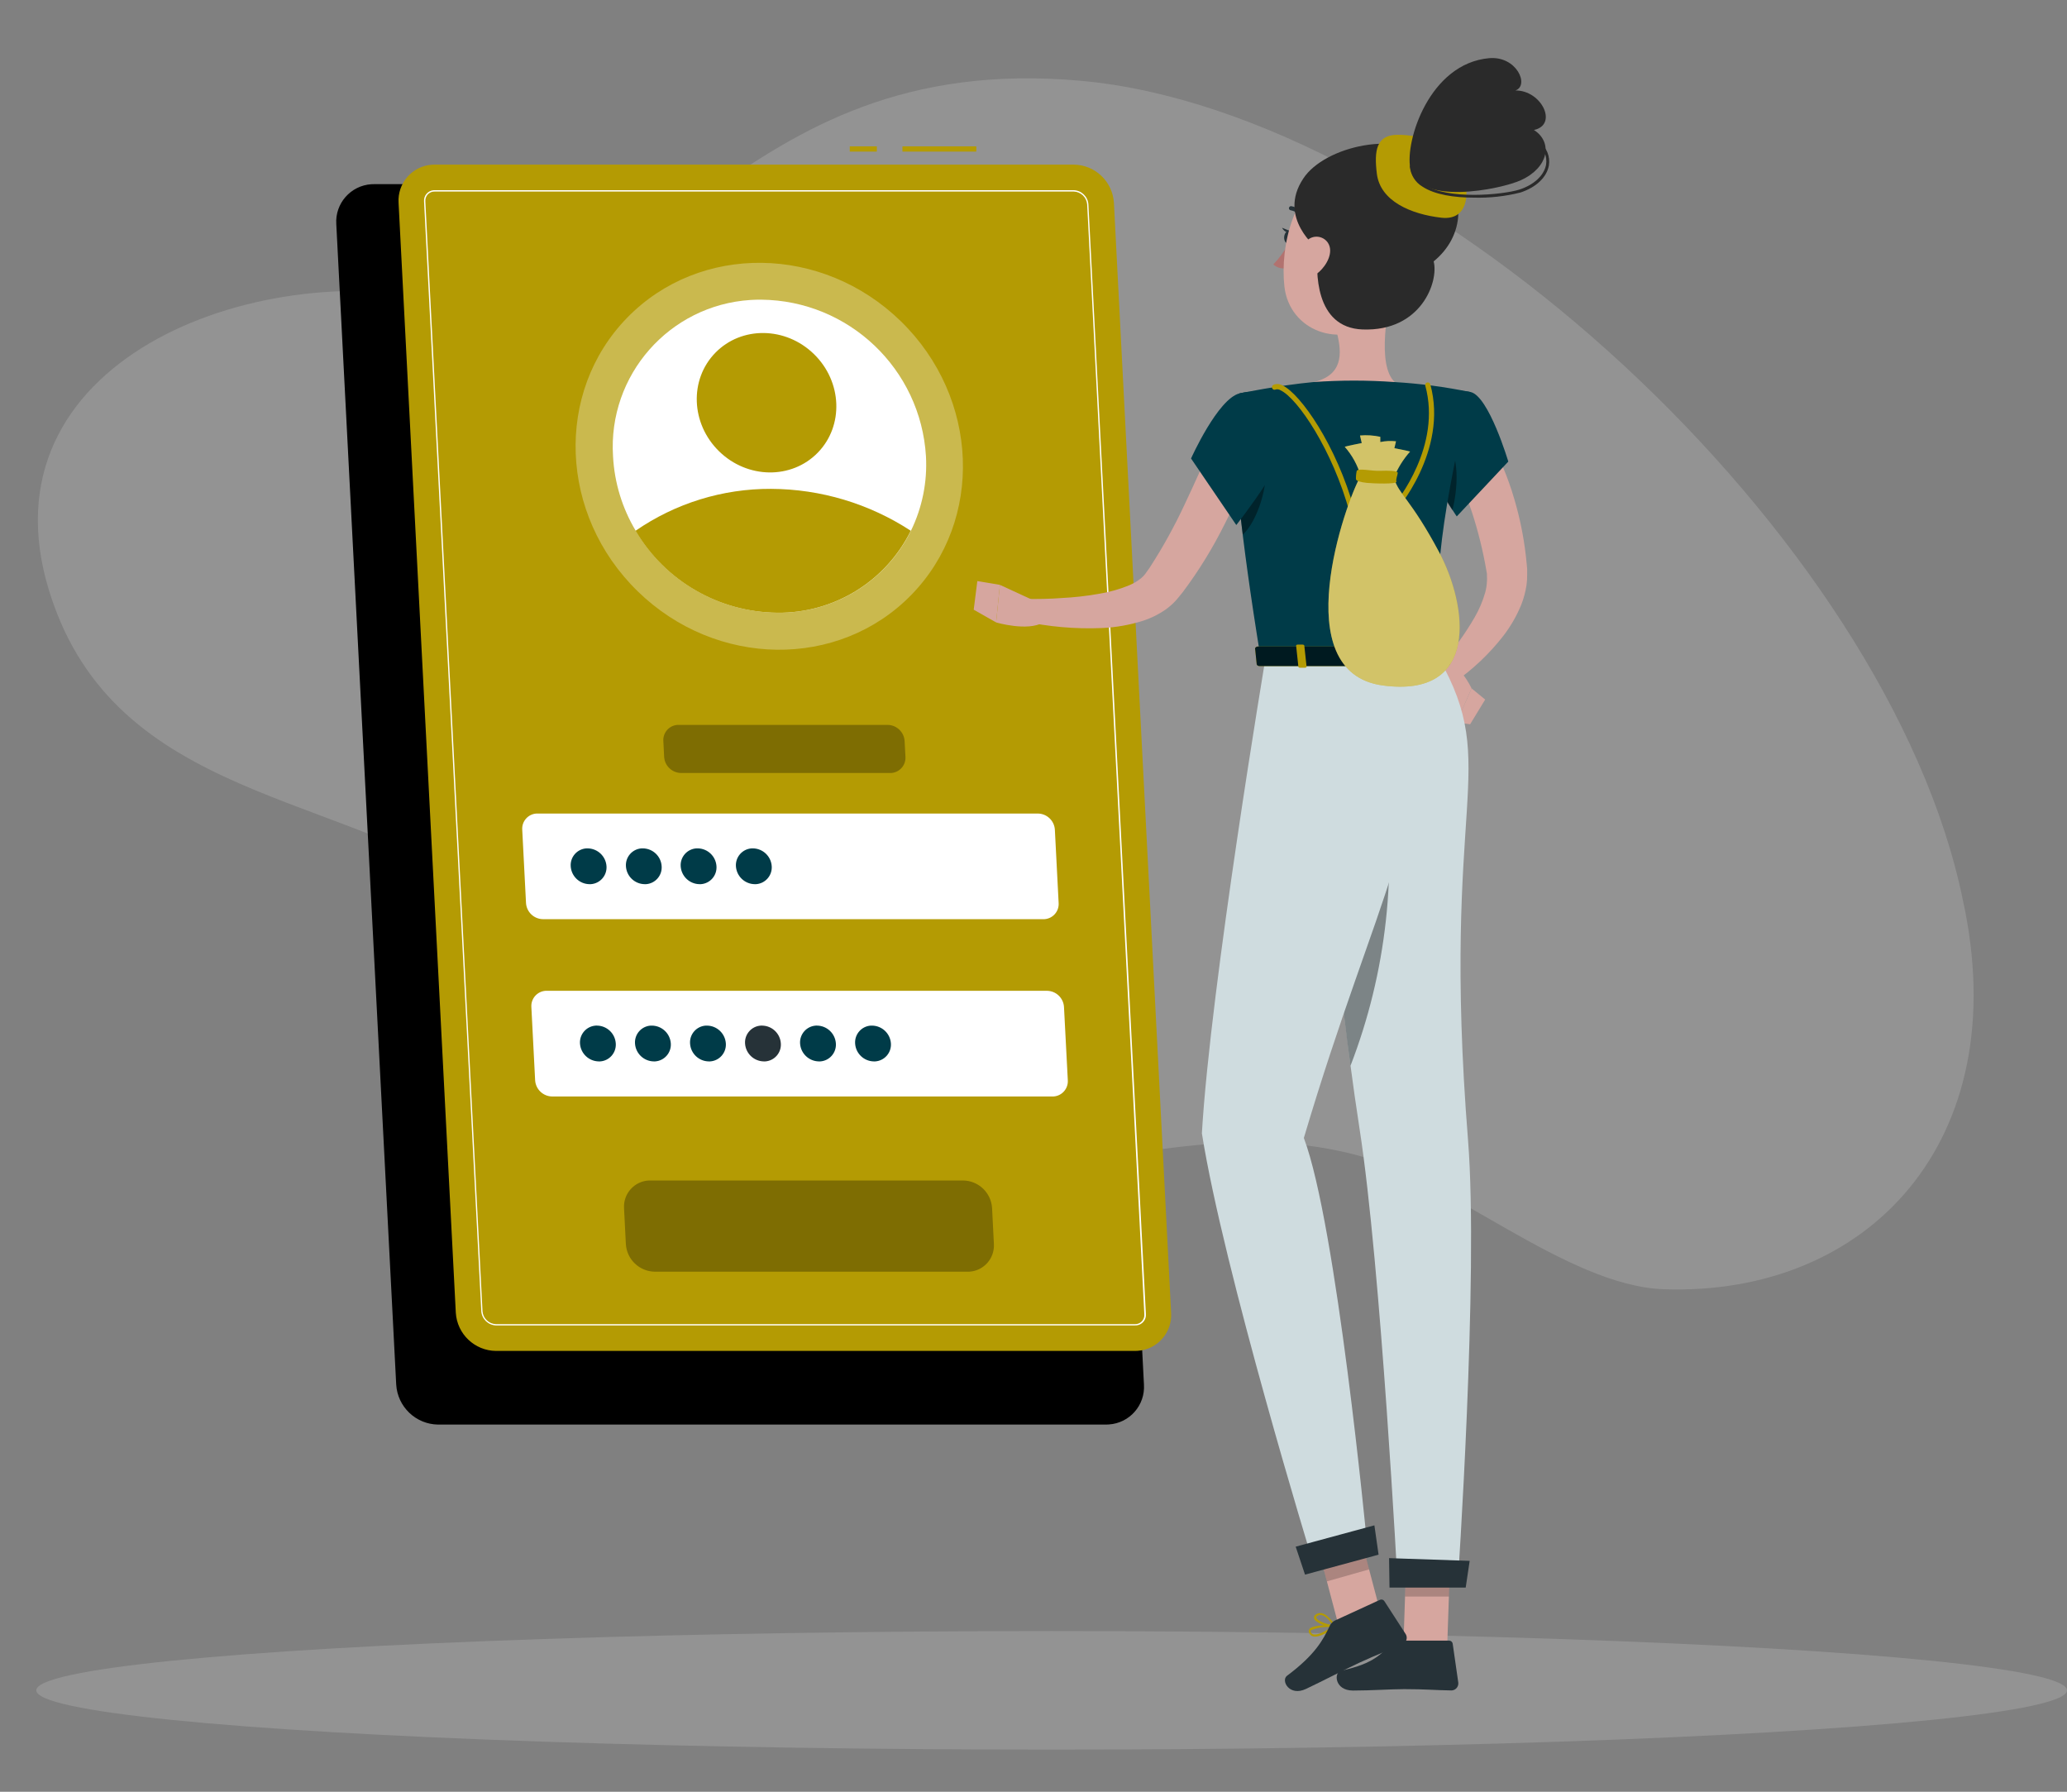 <?xml version="1.0" encoding="utf-8"?>
<!-- Generator: Adobe Illustrator 25.4.1, SVG Export Plug-In . SVG Version: 6.00 Build 0)  -->
<svg version="1.1" id="Ebene_1" xmlns="http://www.w3.org/2000/svg" xmlns:xlink="http://www.w3.org/1999/xlink" x="0px" y="0px"
	 viewBox="0 0 385.111 333.778" style="enable-background:new 0 0 385.111 333.778;" xml:space="preserve">
<rect x="0" y="0" width="385.111" height="333.778" fill="#808080" stroke="none"/>
<style type="text/css">
	.st0{opacity:0.15;}
	.st1{fill:#FFFFFF;}
	.st2{fill:#B49B03;}
	.st3{opacity:0.3;fill:#FFFFFF;enable-background:new    ;}
	.st4{opacity:0.3;enable-background:new    ;}
	.st5{fill:#003B48;}
	.st6{fill:#263238;}
	.st7{fill:#D6A69F;}
	.st8{fill:#B2726F;}
	.st9{opacity:0.2;enable-background:new    ;}
	.st10{opacity:0.4;enable-background:new    ;}
	.st11{fill:#2A2A2A;}
	.st12{fill:#CFDCDF;}
	.st13{fill:#001A20;}
	.st14{opacity:0.4;fill:#FFFFFF;enable-background:new    ;}
</style>
<g id="Gruppe_239" transform="translate(-1775.019 -373.963)">
	<g id="freepik--background-simple--inject-34" transform="translate(1775.222 376.554)" class="st0">
		<path id="Pfad_1392" class="st1" d="M365.501,165.035c9.844,44.882-17.651,73.878-55.72,72.533
			c-18.256-0.644-40.053-20.714-57.976-25.183c-23.417-5.854-43.672,1.726-66.048,2.839c-55.662,2.751-54.93-19.963-92.437-49.253
			c-26.343-20.587-68.854-18.333-82.933-54.383c-17.25-44.071,32.197-65.371,69.761-58.833
			c43.157,7.493,55.113-46.248,121.043-40.296C265.982,18.312,351.638,97.401,365.501,165.035z"/>
	</g>
	<g id="freepik--Shadow--inject-34" transform="translate(1775.019 574.938)" class="st0">
		<ellipse id="freepik--path--inject-34" class="st1" cx="195.935" cy="113.901" rx="189.176" ry="11.044"/>
	</g>
	<g id="freepik--Login--inject-34" transform="translate(1813.347 385.249)">
		<path id="Pfad_1393" d="M167.764,254.085H43.296c-4.152-0.059-7.556-3.31-7.806-7.455L24.327,30.467
			c-0.25-3.857,2.675-7.186,6.532-7.436l0,0c0.176-0.01,0.354-0.016,0.532-0.013h124.468c4.15,0.054,7.556,3.301,7.806,7.445
			l11.142,216.163c0.249,3.857-2.675,7.186-6.533,7.435c-0.003,0-0.006,0-0.01,0.001
			C168.099,254.082,167.936,254.086,167.764,254.085z"/>
		<rect id="Rechteck_97" x="129.809" y="15.978" class="st2" width="13.766" height="0.975"/>
		<rect id="Rechteck_98" x="119.994" y="15.978" class="st2" width="5.045" height="0.975"/>
		<path id="Pfad_1395" class="st2" d="M173.121,240.366H54.088c-3.976-0.039-7.247-3.143-7.493-7.112L35.933,26.502
			c-0.237-3.689,2.56-6.871,6.249-7.109c0.171-0.012,0.341-0.016,0.512-0.013h119.034c3.977,0.044,7.243,3.153,7.484,7.122
			l10.655,206.745c0.237,3.684-2.557,6.862-6.24,7.099C173.462,240.365,173.291,240.369,173.121,240.366z"/>
		<path id="Pfad_1396" class="st1" d="M173.116,235.616H54.084c-1.444-0.05-2.623-1.174-2.741-2.614L40.679,26.257
			c-0.095-1.071,0.696-2.016,1.767-2.111c0.081-0.007,0.162-0.009,0.244-0.006h119.033c1.441,0.055,2.614,1.177,2.732,2.614
			l10.713,206.745c0.092,1.074-0.704,2.019-1.777,2.111c-0.074,0.004-0.148,0.004-0.222,0L173.116,235.616z M42.688,24.39
			c-0.492-0.017-0.968,0.174-1.312,0.526c-0.329,0.364-0.495,0.847-0.458,1.337l10.654,206.745c0.112,1.31,1.184,2.331,2.498,2.381
			h119.047c0.488,0.019,0.961-0.172,1.298-0.526c0.338-0.359,0.505-0.846,0.459-1.337L164.223,26.774
			c-0.107-1.309-1.176-2.331-2.489-2.381L42.688,24.39z"/>
		
			<ellipse id="Ellipse_42" transform="matrix(0.698 -0.716 0.716 0.698 -21.052 97.459)" class="st3" cx="105.002" cy="73.685" rx="35.125" ry="36.978"/>
		<path id="Pfad_1397" class="st1" d="M134.19,73.691c0.273,4.794-0.691,9.579-2.799,13.893
			c-4.659,9.445-14.321,15.381-24.852,15.27c-10.877-0.098-20.906-5.894-26.422-15.27c-2.525-4.216-3.977-8.986-4.228-13.893
			c-0.963-15.105,10.498-28.131,25.603-29.099c0.68-0.044,1.361-0.062,2.041-0.054C119.818,44.707,133.203,57.435,134.19,73.691z"/>
		<path id="Pfad_1398" class="st2" d="M131.361,87.584c-4.659,9.445-14.321,15.382-24.852,15.27
			c-10.877-0.098-20.906-5.894-26.422-15.27c7.414-5.12,16.22-7.845,25.231-7.806C114.57,79.813,123.615,82.524,131.361,87.584z"/>
		
			<ellipse id="Ellipse_43" transform="matrix(0.698 -0.716 0.716 0.698 -14.062 94.082)" class="st2" cx="104.494" cy="63.71" rx="12.654" ry="13.328"/>
		<path id="Pfad_1399" class="st1" d="M156.053,159.937H62.846c-1.685-0.016-3.07-1.333-3.171-3.015l-0.703-13.66
			c-0.098-1.559,1.086-2.902,2.645-3c0.001,0,0.002,0,0.002,0c0.07,0,0.146,0,0.211,0h93.207c1.681,0.016,3.065,1.327,3.171,3.005
			l0.703,13.66c0.102,1.56-1.079,2.907-2.639,3.009c0,0,0,0-0.001,0C156.199,159.93,156.129,159.937,156.053,159.937z"/>
		<path id="Pfad_1400" class="st4" d="M127.517,132.709H88.589c-1.692-0.012-3.083-1.335-3.18-3.024l-0.146-2.928
			c-0.103-1.559,1.077-2.906,2.636-3.009c0.001,0,0.001,0,0.002,0c0.074,0,0.146,0,0.222,0h38.92
			c1.685,0.016,3.07,1.333,3.171,3.015l0.156,2.928c0.096,1.57-1.098,2.921-2.668,3.018
			C127.638,132.706,127.577,132.709,127.517,132.709z"/>
		<path id="Pfad_1401" class="st4" d="M141.995,225.604h-58.32c-2.864-0.036-5.216-2.273-5.395-5.132l-0.341-6.732
			c-0.141-2.69,1.926-4.984,4.616-5.125c0.001,0,0.001,0,0.002,0c0.088,0,0.174,0,0.261,0h58.297
			c2.864,0.036,5.216,2.274,5.395,5.132l0.341,6.732c0.14,2.69-1.927,4.984-4.617,5.125
			C142.157,225.603,142.075,225.604,141.995,225.604z"/>
		<path id="Pfad_1402" class="st1" d="M157.763,192.967H64.546c-1.682-0.022-3.064-1.336-3.171-3.015l-0.703-13.66
			c-0.097-1.565,1.093-2.913,2.658-3.011c0.067,0,0.134,0,0.201,0h93.207c1.685,0.016,3.07,1.333,3.171,3.015l0.712,13.66
			c0.091,1.571-1.108,2.918-2.678,3.009C157.884,192.967,157.825,192.967,157.763,192.967z"/>
		<path id="Pfad_1403" class="st5" d="M74.673,150.087c0.107,1.732-1.209,3.223-2.941,3.331c-0.076,0-0.146,0-0.23,0
			c-1.861-0.024-3.387-1.48-3.499-3.337c-0.113-1.724,1.192-3.215,2.916-3.33c0.08,0,0.16-0.009,0.241,0
			C73.023,146.772,74.555,148.227,74.673,150.087z"/>
		<path id="Pfad_1404" class="st5" d="M84.948,150.087c0.113,1.724-1.192,3.215-2.916,3.33c-0.08,0-0.16,0.007-0.241,0
			c-1.863-0.019-3.392-1.478-3.499-3.337c-0.113-1.724,1.192-3.215,2.916-3.33c0.08,0,0.16-0.009,0.241,0
			C83.311,146.769,84.841,148.227,84.948,150.087z"/>
		<path id="Pfad_1405" class="st5" d="M95.163,150.087c0.113,1.724-1.192,3.215-2.916,3.33c-0.08,0-0.162,0.007-0.242,0
			c-1.864-0.022-3.396-1.477-3.512-3.337c-0.109-1.731,1.206-3.223,2.937-3.331c0.001,0,0.001,0,0.002,0c0.077,0,0.154,0,0.23,0
			C93.524,146.771,95.051,148.228,95.163,150.087z"/>
		<path id="Pfad_1406" class="st5" d="M105.456,150.087c0.108,1.732-1.208,3.223-2.94,3.331c0,0,0,0,0,0c-0.073,0-0.146,0-0.22,0
			c-1.864-0.022-3.396-1.477-3.512-3.337c-0.108-1.732,1.208-3.223,2.94-3.331c0,0,0,0,0,0c0.073,0,0.146,0,0.22,0
			C103.808,146.771,105.34,148.226,105.456,150.087z"/>
		<path id="Pfad_1407" class="st5" d="M76.401,183.103c0.113,1.724-1.192,3.215-2.916,3.33c-0.08,0-0.16,0.007-0.241,0
			c-1.864-0.022-3.395-1.477-3.512-3.337c-0.108-1.732,1.208-3.223,2.939-3.331c0.077,0,0.154,0,0.232,0
			C74.764,179.789,76.29,181.246,76.401,183.103z"/>
		<path id="Pfad_1408" class="st5" d="M86.655,183.103c0.107,1.732-1.209,3.222-2.941,3.33c-0.073,0-0.146,0-0.22,0
			c-1.864-0.022-3.396-1.477-3.512-3.337c-0.113-1.724,1.192-3.215,2.916-3.33c0.08,0,0.16-0.007,0.241,0
			C85.004,179.786,86.538,181.242,86.655,183.103z"/>
		<path id="Pfad_1409" class="st5" d="M96.909,183.103c0.107,1.732-1.209,3.222-2.941,3.33c-0.076,0-0.153,0-0.23,0
			c-1.863-0.019-3.392-1.478-3.499-3.337c-0.113-1.724,1.192-3.215,2.916-3.33c0.08,0,0.159-0.007,0.241,0
			C95.26,179.787,96.793,181.242,96.909,183.103z"/>
		<path id="Pfad_1410" class="st6" d="M107.155,183.103c0.113,1.724-1.192,3.215-2.916,3.33c-0.08,0-0.16,0.007-0.241,0
			c-1.864-0.022-3.396-1.477-3.512-3.337c-0.109-1.731,1.206-3.223,2.937-3.331c0.001,0,0.001,0,0.002,0c0.077,0,0.154,0,0.232,0
			C105.519,179.785,107.048,181.244,107.155,183.103z"/>
		<path id="Pfad_1411" class="st5" d="M117.409,183.103c0.113,1.724-1.192,3.215-2.916,3.33c-0.08,0-0.16,0.007-0.241,0
			c-1.864-0.021-3.396-1.477-3.514-3.337c-0.107-1.731,1.208-3.222,2.939-3.331c0.074,0,0.146,0,0.222,0
			C115.762,179.788,117.292,181.244,117.409,183.103z"/>
		<path id="Pfad_1412" class="st5" d="M127.663,183.103c0.107,1.732-1.209,3.222-2.941,3.33c-0.076,0-0.153,0-0.23,0
			c-1.861-0.024-3.387-1.48-3.499-3.337c-0.113-1.724,1.192-3.215,2.916-3.33c0.08,0,0.159-0.007,0.241,0
			C126.014,179.788,127.546,181.243,127.663,183.103z"/>
	</g>
	<g id="freepik--Character--inject-34" transform="translate(1894.811 373.963)">
		<path id="Pfad_1413" class="st7" d="M157.125,81.084c0.243,0.37,0.37,0.566,0.528,0.83l0.437,0.729
			c0.283,0.488,0.536,0.975,0.781,1.458c0.487,0.975,0.975,1.951,1.366,2.926c0.818,1.938,1.521,3.922,2.108,5.941
			c1.181,3.991,1.96,8.09,2.323,12.236l0.069,0.771c0.008,0.156,0.008,0.312,0,0.468v0.518c0.016,0.679-0.023,1.357-0.117,2.03
			c-0.187,1.248-0.514,2.471-0.975,3.645c-0.857,2.094-1.993,4.063-3.377,5.854c-2.58,3.306-5.642,6.206-9.083,8.602l-2.693-3.151
			c2.45-2.768,4.621-5.771,6.479-8.967c0.836-1.45,1.491-2.997,1.952-4.606c0.187-0.681,0.294-1.382,0.322-2.088
			c0.03-0.302,0.03-0.605,0-0.907v-0.206c0.01-0.091,0.01-0.182,0-0.273l-0.118-0.682c-0.627-3.636-1.514-7.223-2.653-10.732
			c-0.566-1.75-1.258-3.434-1.951-5.083c-0.341-0.83-0.729-1.639-1.123-2.42l-0.605-1.152l-0.303-0.537l-0.254-0.429L157.125,81.084
			z"/>
		<path id="Pfad_1414" class="st7" d="M148.051,127.088l3.533,7.464l2.801-6.313c0,0-2.487-5.463-5.854-4.957L148.051,127.088z"/>
		<path id="Pfad_1415" class="st7" d="M154.11,134.919l2.809-4.606l-2.537-2.078l-2.799,6.313L154.11,134.919z"/>
		<path id="Pfad_1416" class="st2" d="M138.228,307.052c0.73-0.018,1.456-0.116,2.165-0.292c0.073-0.023,0.128-0.082,0.146-0.156
			c0.012-0.077-0.022-0.153-0.088-0.195c-0.283-0.185-2.76-1.786-3.716-1.356c-0.216,0.101-0.361,0.309-0.381,0.547
			c-0.06,0.358,0.061,0.723,0.322,0.975C137.119,306.916,137.67,307.086,138.228,307.052z M139.832,306.476
			c-0.957,0.336-2.007,0.287-2.928-0.137c-0.182-0.181-0.259-0.442-0.204-0.693c-0.008-0.11,0.061-0.211,0.166-0.243
			C137.397,305.17,138.832,305.862,139.832,306.476z"/>
		<path id="Pfad_1417" class="st2" d="M140.344,306.759h0.098c0.059-0.039,0.096-0.104,0.098-0.175c0-0.098,0-2.449-0.898-3.24
			c-0.223-0.201-0.522-0.294-0.819-0.254c-0.317,0.003-0.589,0.226-0.653,0.537c-0.185,0.927,1.298,2.683,2.078,3.132H140.344z
			 M138.948,303.451c0.159-0.004,0.314,0.056,0.429,0.166c0.515,0.759,0.781,1.659,0.761,2.576c-0.78-0.624-1.707-1.951-1.591-2.508
			c0-0.087,0.069-0.206,0.312-0.235L138.948,303.451z"/>
		<path id="Pfad_1418" class="st2" d="M129.015,303.072c0.071-0.089,0.056-0.218-0.032-0.289c-0.03-0.024-0.066-0.039-0.105-0.044
			c-0.4,0-3.903-0.166-4.703,0.693v0.058c-0.134,0.172-0.168,0.402-0.088,0.605c0.105,0.341,0.372,0.608,0.713,0.713
			c1.131,0.351,3.132-0.927,4.228-1.717L129.015,303.072z M124.469,303.687c1.203-0.512,2.515-0.71,3.815-0.576
			c-1.512,1.034-2.77,1.522-3.406,1.327c-0.224-0.068-0.4-0.244-0.468-0.468c-0.04-0.076-0.04-0.167,0-0.243L124.469,303.687z"/>
		<path id="Pfad_1419" class="st2" d="M129.015,303.072L129.015,303.072c0.03-0.062,0.03-0.134,0-0.195
			c-0.048-0.077-1.142-1.951-2.429-2.342c-0.374-0.109-0.776-0.06-1.112,0.137c-0.468,0.273-0.497,0.595-0.437,0.8
			c0.254,0.907,2.741,1.707,3.814,1.697C128.918,303.168,128.981,303.131,129.015,303.072z M125.516,301.121
			c0.055-0.054,0.117-0.1,0.185-0.137c0.244-0.156,0.544-0.195,0.819-0.108c0.849,0.225,1.639,1.312,2,1.853
			c-1.166-0.127-2.928-0.838-3.074-1.385c-0.026-0.085,0.001-0.177,0.069-0.235L125.516,301.121z"/>
		<path id="Pfad_1420" class="st7" d="M139.757,52.508c-0.975,4.878-3.084,15.426,0.303,18.662c0,0-1.327,4.878-10.333,4.878
			c-9.914,0-4.731-4.878-4.731-4.878c5.405-1.287,5.269-5.307,4.323-9.073L139.757,52.508z"/>
		<path id="Pfad_1421" class="st6" d="M123.25,41.07c0.055,0.009,0.111,0.009,0.166,0c0.194-0.095,0.273-0.33,0.178-0.523
			c0,0,0,0,0,0l0,0c-0.532-1.129-1.58-1.93-2.81-2.146c-0.211-0.018-0.4,0.131-0.43,0.341c-0.023,0.212,0.129,0.404,0.341,0.429l0,0
			c0.97,0.186,1.791,0.829,2.204,1.726C122.978,41.013,123.111,41.079,123.25,41.07z"/>
		<path id="Pfad_1422" class="st8" d="M120.293,45.354c-0.768,1.424-1.727,2.737-2.849,3.903c0.614,0.565,1.446,0.832,2.275,0.729
			L120.293,45.354z"/>
		<path id="Pfad_1423" class="st6" d="M121.025,44.246c-0.079,0.653-0.497,1.142-0.917,1.092s-0.713-0.624-0.634-1.279
			c0.079-0.655,0.497-1.142,0.975-1.094C120.927,43.014,121.094,43.597,121.025,44.246z"/>
		<path id="Pfad_1424" class="st6" d="M120.576,43.031l-1.503-0.605C119.073,42.426,119.707,43.714,120.576,43.031z"/>
		<path id="Pfad_1425" class="st7" d="M137.632,301.214l-7.962,1.853l-4.839-18.304l7.961-1.853L137.632,301.214z"/>
		<path id="Pfad_1426" class="st7" d="M149.845,306.565h-8.165l0.634-18.919h8.177L149.845,306.565z"/>
		<path id="Pfad_1427" class="st6" d="M141.026,305.617h9.185c0.329-0.002,0.609,0.24,0.653,0.566l1.044,7.259
			c0.078,0.717-0.437,1.363-1.153,1.446c-0.051,0.005-0.103,0.008-0.154,0.007c-3.2-0.048-4.741-0.243-8.781-0.243
			c-2.487,0-6.124,0.264-9.543,0.264s-3.62-3.396-2.187-3.698c6.401-1.385,7.415-3.278,9.572-5.093
			C140.041,305.8,140.525,305.62,141.026,305.617z"/>
		<path id="Pfad_1428" class="st6" d="M128.967,301.853l8.343-3.835c0.293-0.139,0.644-0.039,0.819,0.235l3.991,6.166
			c0.369,0.623,0.164,1.428-0.46,1.798c-0.003,0.002-0.006,0.004-0.01,0.006c-0.038,0.022-0.076,0.042-0.115,0.06
			c-2.928,1.287-4.41,1.766-8.079,3.454c-2.254,1.034-6.829,3.415-9.932,4.878s-4.702-1.57-3.533-2.449
			c5.24-3.903,6.742-6.707,7.942-9.25C128.136,302.447,128.504,302.069,128.967,301.853z"/>
		<path id="Pfad_1429" class="st9" d="M124.83,284.767l2.595,9.815l7.865-2.234l-2.489-9.435L124.83,284.767z"/>
		<path id="Pfad_1430" class="st9" d="M150.491,287.649h-8.177l-0.322,9.757h8.177L150.491,287.649z"/>
		<path id="Pfad_1431" class="st5" d="M154.198,73.024c3.396,0.751,7.025,12.957,7.025,12.957l-9.601,10.215
			c0,0-7.971-11.474-6.342-15.69C146.929,76.106,150.149,72.146,154.198,73.024z"/>
		<path id="Pfad_1432" class="st10" d="M148.772,80.801c-1.717-1.57-2.878-1.102-3.668,0.146c-0.78,3.629,3.845,11.227,5.708,14.109
			C151.671,91.621,152.656,84.382,148.772,80.801z"/>
		<path id="Pfad_1433" class="st5" d="M111.179,73.269c0,0-3.903,1.366,3.903,49.321h33.174
			c-0.557-13.504-0.576-21.836,5.854-49.565c-4.648-0.959-9.361-1.579-14.099-1.855c-5.015-0.361-10.049-0.361-15.064,0
			C118.517,71.766,111.179,73.269,111.179,73.269z"/>
		<path id="Pfad_1434" class="st10" d="M110.877,91.67c0.214,2.333,0.497,4.957,0.875,7.923c2.722-2.449,4.947-9.416,4.126-13.475
			C113.932,87.696,112.244,89.57,110.877,91.67z"/>
		<path id="Pfad_1435" class="st7" d="M114.429,84.382c-1.79,4.505-3.806,8.918-6.039,13.221c-2.208,4.458-4.821,8.704-7.806,12.685
			l-0.625,0.771l-0.312,0.381c-0.106,0.127-0.195,0.243-0.36,0.42c-0.587,0.641-1.242,1.217-1.952,1.718
			c-1.256,0.869-2.631,1.553-4.082,2.03c-2.529,0.807-5.154,1.273-7.806,1.385c-4.966,0.199-9.938-0.242-14.791-1.312l0.537-4.098
			c2.244,0,4.596,0,6.829-0.185c2.244-0.11,4.48-0.358,6.694-0.742c2.056-0.321,4.067-0.884,5.991-1.678
			c0.777-0.333,1.503-0.775,2.156-1.312c0.249-0.209,0.475-0.445,0.674-0.703c0,0,0.117-0.156,0.195-0.264l0.225-0.322l0.459-0.644
			c2.448-3.78,4.629-7.726,6.528-11.81c1.951-4.147,3.903-8.456,5.686-12.685L114.429,84.382z"/>
		<path id="Pfad_1436" class="st5" d="M111.181,73.269c-4.068,0.975-9.064,12.138-9.064,12.138l8.43,12.393
			c0,0,11.227-14.143,9.894-18.45C119.074,74.849,116.147,72.059,111.181,73.269z"/>
		<path id="Pfad_1437" class="st7" d="M73.539,112.197l-7.035-3.248l-0.703,6.998c0,0,5.854,1.728,8.781,0L73.539,112.197z"/>
		<path id="Pfad_1438" class="st7" d="M62.298,108.246l-0.674,5.328l4.177,2.371l0.703-6.998L62.298,108.246z"/>
		<path id="Pfad_1439" class="st7" d="M143.289,44.73c-1.493,7.971-1.951,11.387-6.519,15.006
			c-6.829,5.444-16.343,1.874-17.26-6.382c-0.84-7.436,1.737-19.221,10-21.465c5.885-1.624,11.973,1.831,13.597,7.716
			c0.461,1.67,0.523,3.426,0.18,5.124H143.289z"/>
		<path id="Pfad_1440" class="st11" d="M125.777,46.408c-0.459,4.068-0.634,14.635,8.303,14.966
			c10.935,0.399,14.216-8.948,13.24-12.685c5.698-4.635,6.517-12.606,0.117-18.703s-20.489-2.693-24.392,3.248
			C118.097,40.604,125.777,46.408,125.777,46.408z"/>
		<path id="Pfad_1441" class="st2" d="M136.734,32.357c-0.528-4.292-0.117-7.249,3.903-7.249c4.02,0,9.503,1.458,11.518,5.561
			s2.175,10.537-3.435,9.884S137.368,37.489,136.734,32.357z"/>
		<path id="Pfad_1442" class="st11" d="M142.958,31.324c-0.977-5.113,3.6-19.514,14.713-20.489c5.151-0.437,7.532,5.103,4.879,6.02
			c4.878-0.058,8,6.39,3.454,7.357c3.589,2.302,2.703,7.025-2.42,9.347C159.769,35.314,144.274,38.407,142.958,31.324z"/>
		<path id="Pfad_1443" class="st11" d="M154.832,36.817c-3.581,0-7.318-0.526-9.64-2.078c-1.317-0.794-2.171-2.174-2.293-3.708
			c-0.006-0.133,0.092-0.249,0.225-0.264c0.128-0.016,0.245,0.074,0.261,0.202c0,0,0,0,0,0.001v0.022
			c0.117,1.386,0.89,2.632,2.079,3.353c4.419,2.928,14.634,1.951,17.815,0.975c2.751-0.898,4.615-2.645,4.986-4.654
			c0.235-1.504-0.395-3.013-1.63-3.903c-0.094-0.088-0.099-0.236-0.011-0.33c0,0,0.001-0.001,0.001-0.001l0.01-0.01
			c0.095-0.093,0.247-0.093,0.343,0c1.388,1.014,2.086,2.723,1.805,4.419c-0.399,2.196-2.381,4.069-5.309,5.024
			C160.65,36.576,157.742,36.896,154.832,36.817z"/>
		<path id="Pfad_1444" class="st7" d="M123.288,45.354c-0.909,1.274-1.284,2.853-1.045,4.4c0.322,2.048,2.312,2.187,3.757,0.875
			c1.445-1.312,2.703-3.668,1.64-5.367c-0.765-1.187-2.346-1.529-3.533-0.764c-0.335,0.216-0.615,0.508-0.818,0.851L123.288,45.354z
			"/>
		<path id="Pfad_1445" class="st12" d="M123.846,122.589c0,0,4.743,56.092,9.669,87.705c3.972,25.534,7.114,85.216,7.114,85.216
			h11.142c0,0,3.961-57.897,1.951-83.148c-5.103-63.907,6.284-69.118-5.434-89.763L123.846,122.589z"/>
		<path id="Pfad_1446" class="st10" d="M137.874,143.791c-4.416,4.635-7.979,10.012-10.527,15.885
			c1.298,12.606,2.839,26.597,4.479,38.851C138.551,181.114,140.635,162.252,137.874,143.791z"/>
		<path id="Pfad_1447" class="st12" d="M116.049,122.237c0,0-10.294,61.264-11.913,88.875c4.04,25.534,20.568,79.509,20.568,79.509
			l10.137-3.679c0,0-5.61-58.854-11.708-74.962c13.729-46.219,23.816-57.907,20.88-89.392
			C136.977,122.589,116.049,122.237,116.049,122.237z"/>
		<path id="Pfad_1448" class="st6" d="M123.351,293.322l13.705-3.718l-0.78-5.463l-14.665,3.972L123.351,293.322z"/>
		<path id="Pfad_1449" class="st6" d="M139.091,295.734h14.197l0.742-4.976l-15.017-0.507L139.091,295.734z"/>
		<path id="Pfad_1450" class="st2" d="M148.774,120.638l1.493,2.976c0.118,0.235-0.156,0.468-0.537,0.468h-34.813
			c-0.292,0-0.547-0.146-0.566-0.341l-0.302-2.928c0-0.206,0.243-0.381,0.566-0.381h33.61
			C148.431,120.404,148.638,120.481,148.774,120.638z"/>
		<path id="Pfad_1451" class="st13" d="M148.774,120.638l1.493,2.976c0.118,0.235-0.156,0.468-0.537,0.468h-34.813
			c-0.292,0-0.547-0.146-0.566-0.341l-0.302-2.928c0-0.206,0.243-0.381,0.566-0.381h33.61
			C148.431,120.404,148.638,120.481,148.774,120.638z"/>
		<path id="Pfad_1452" class="st2" d="M144.257,124.385h0.897c0.185,0,0.322-0.098,0.312-0.204l-0.429-3.903
			c0-0.117-0.166-0.206-0.343-0.206h-0.907c-0.175,0-0.312,0.087-0.303,0.206l0.42,3.903
			C143.924,124.306,144.081,124.385,144.257,124.385z"/>
		<path id="Pfad_1453" class="st2" d="M132.177,95.973c-0.221-0.003-0.415-0.149-0.478-0.362
			c-3.181-11.766-9.757-21.465-12.947-22.929c-0.248-0.152-0.546-0.202-0.83-0.137c-0.232,0.137-0.532,0.06-0.669-0.172
			c-0.137-0.232-0.06-0.532,0.172-0.669c0.014-0.008,0.028-0.016,0.042-0.022l0.055-0.025c0.54-0.198,1.14-0.148,1.64,0.137
			c3.375,1.604,10.049,11.162,13.386,23.192c2.391,0,6.078-0.322,6.977-0.399c1.112-1.327,9.289-11.552,6.234-22.745
			c-0.072-0.254,0.075-0.518,0.328-0.59h0.013c0.258-0.068,0.523,0.084,0.595,0.341c3.404,12.45-6.469,23.679-6.576,23.787
			c-0.077,0.096-0.19,0.156-0.312,0.166C139.757,95.543,134.889,95.973,132.177,95.973z"/>
		<path id="Pfad_1454" class="st2" d="M148.342,102.86c-5.317-9.961-7.493-10.664-8.44-13.864c0.717-1.79,1.741-3.44,3.025-4.878
			c-0.644-0.185-2.029-0.458-2.928-0.624c0.098-0.437,0.206-0.875,0.302-1.287c-0.977-0.109-1.964-0.063-2.926,0.137v-0.975
			c-1.239-0.27-2.512-0.352-3.776-0.243c0.111,0.462,0.218,0.93,0.322,1.406c-0.975,0.185-2.46,0.488-3.171,0.693
			c1.383,1.568,2.4,3.424,2.976,5.434c-2.868,4.927-14.011,36.596,4.117,39.028C155.972,130.116,153.651,112.832,148.342,102.86z"/>
		<path id="Pfad_1455" class="st14" d="M148.342,102.86c-5.317-9.961-7.493-10.664-8.44-13.864c0.717-1.79,1.741-3.44,3.025-4.878
			c-0.644-0.185-2.029-0.458-2.928-0.624c0.098-0.437,0.206-0.875,0.302-1.287c-0.977-0.109-1.964-0.063-2.926,0.137v-0.975
			c-1.239-0.27-2.512-0.352-3.776-0.243c0.111,0.462,0.218,0.93,0.322,1.406c-0.975,0.185-2.46,0.488-3.171,0.693
			c1.383,1.568,2.4,3.424,2.976,5.434c-2.868,4.927-14.011,36.596,4.117,39.028C155.972,130.116,153.651,112.832,148.342,102.86z"/>
		<path id="Pfad_1456" class="st2" d="M132.987,87.709c-0.113,0.503-0.162,1.017-0.146,1.532c0,0.362,0.975,0.605,2.059,0.712
			s5.629,0.283,5.484-0.225s0.225-1.2,0.243-1.63c0.019-0.43-1.805-0.449-3.337-0.391C135.757,87.766,133.29,87.162,132.987,87.709z
			"/>
		<path id="Pfad_1457" class="st2" d="M122.441,124.385h0.897c0.175,0,0.312-0.098,0.302-0.204l-0.418-3.903
			c0-0.117-0.166-0.206-0.351-0.206h-0.875c-0.176,0-0.312,0.087-0.303,0.206l0.42,3.903
			C122.098,124.306,122.254,124.385,122.441,124.385z"/>
	</g>
</g>
</svg>
